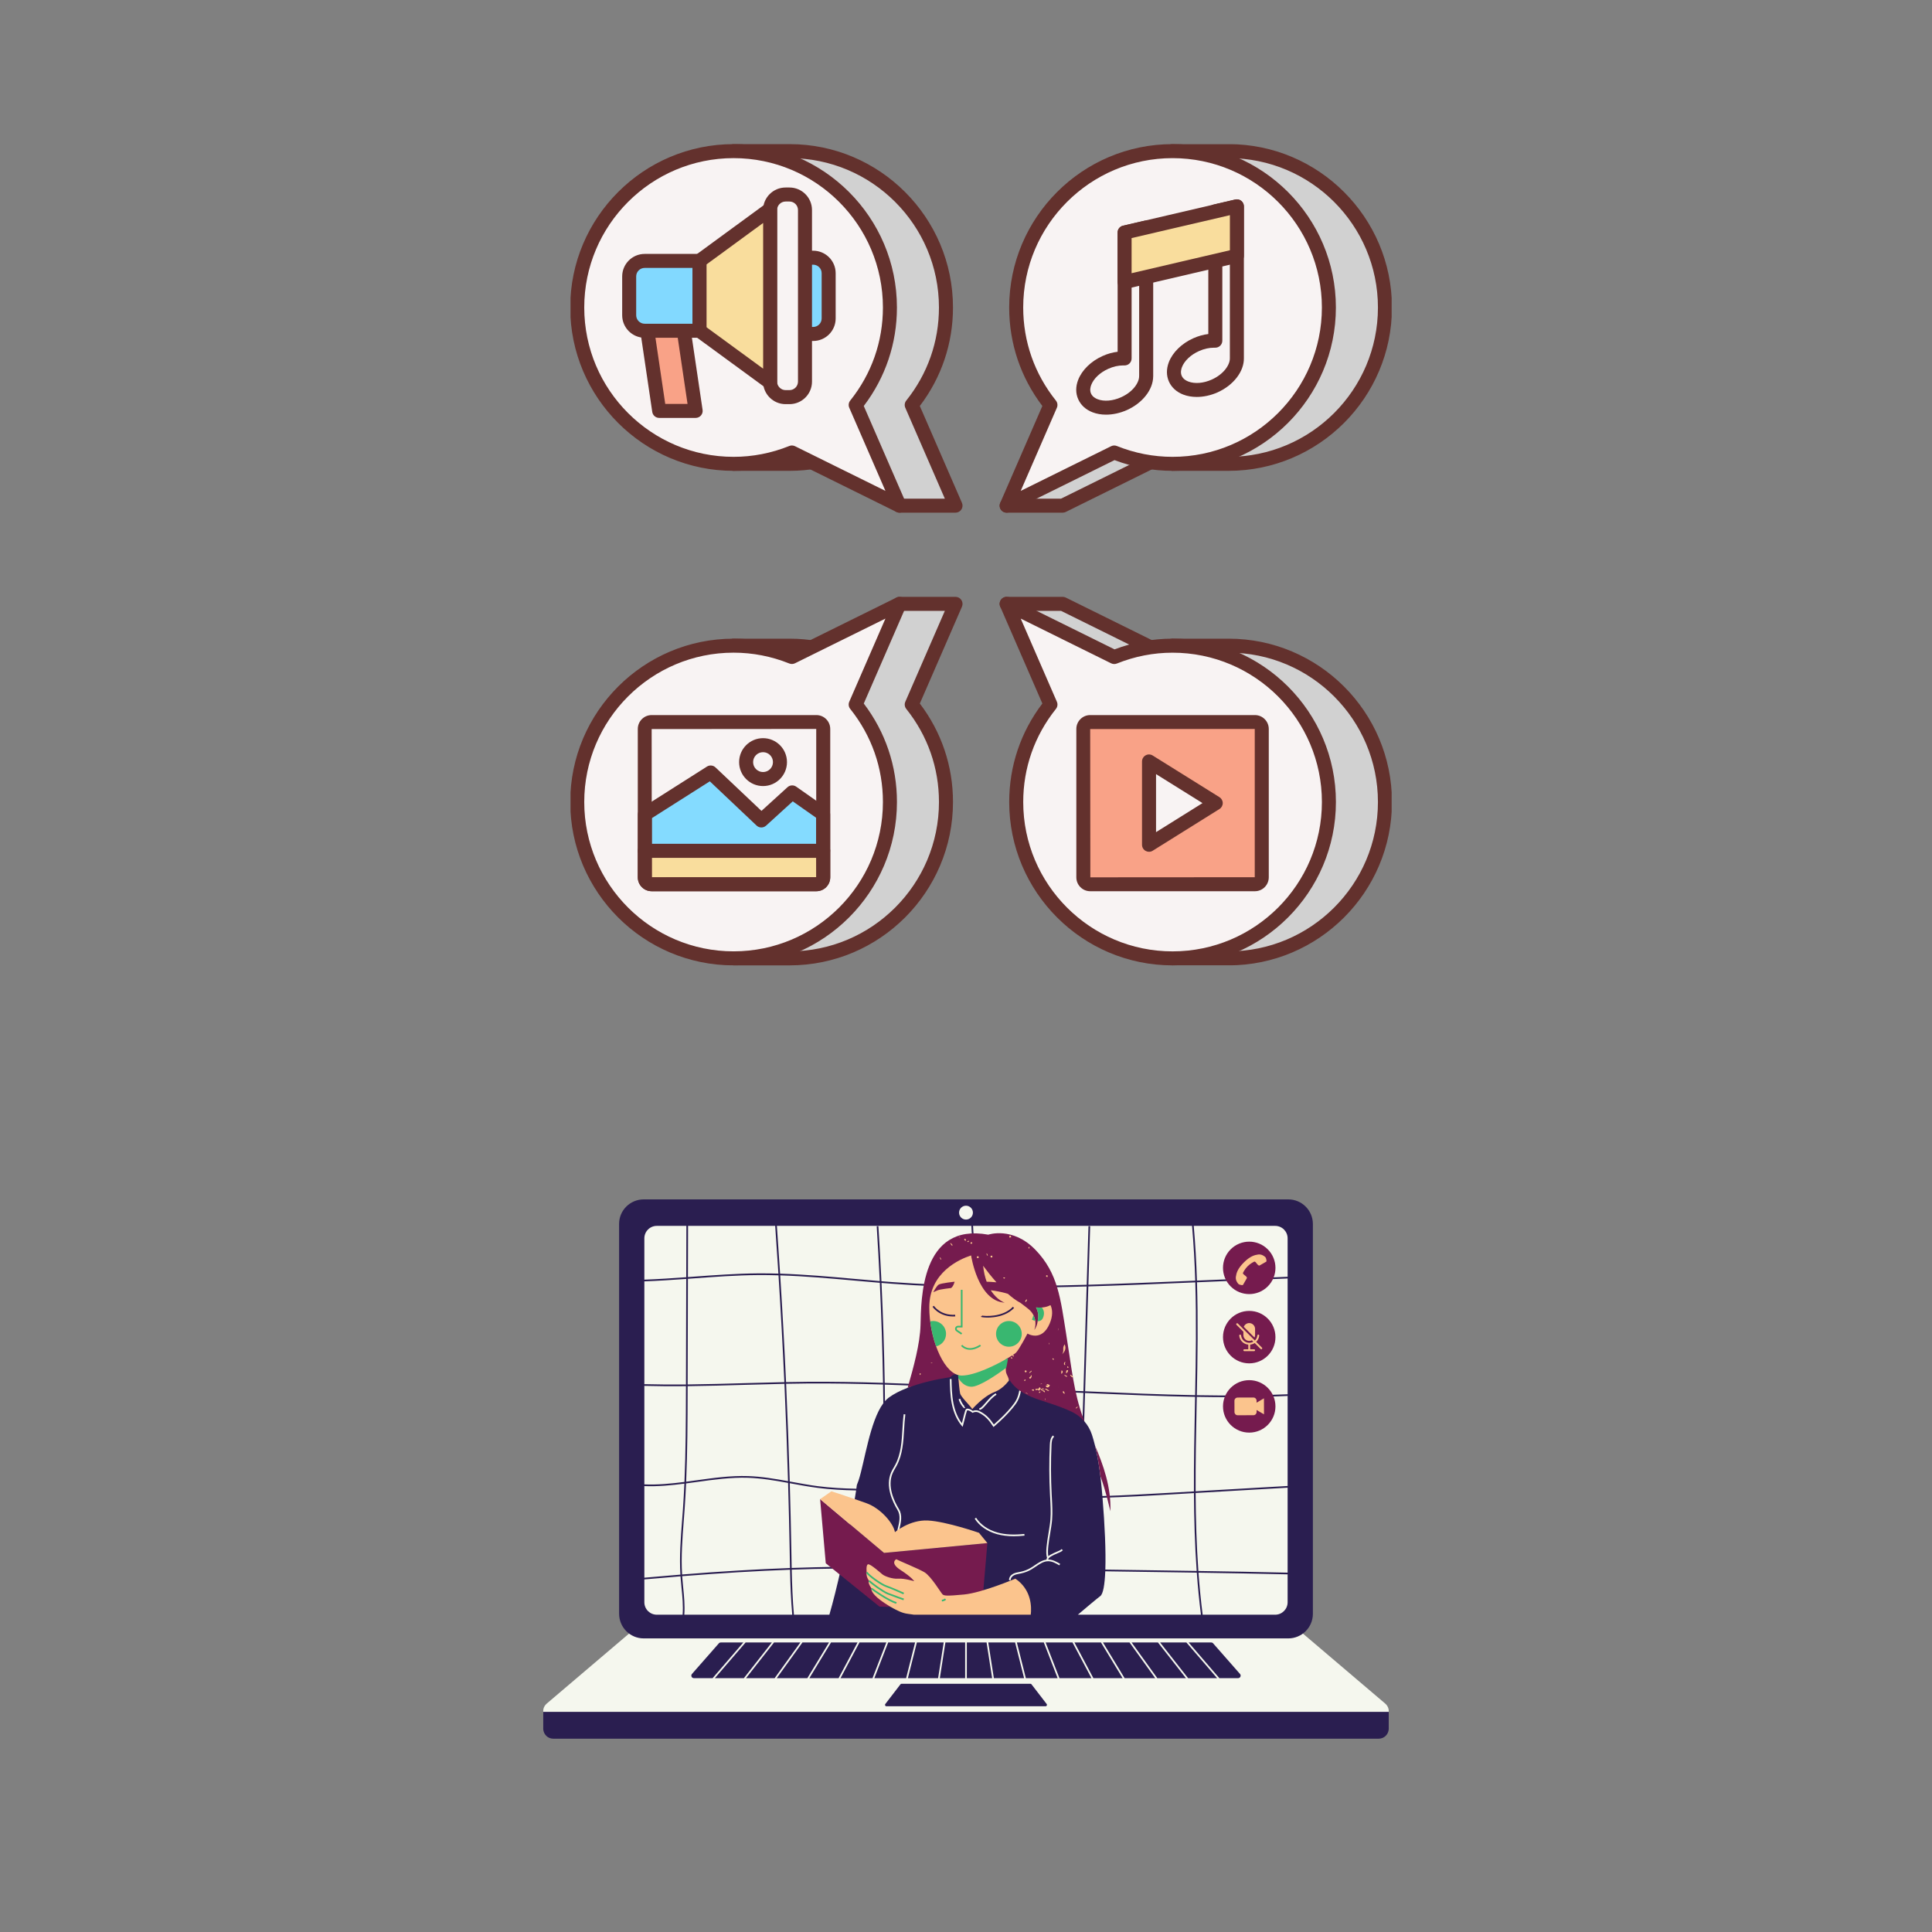 <svg xmlns="http://www.w3.org/2000/svg" xmlns:xlink="http://www.w3.org/1999/xlink" width="1080" zoomAndPan="magnify" viewBox="0 0 810 810" height="1080" preserveAspectRatio="xMidYMid meet"><rect x="0" y="0" width="810" height="810" fill="#808080" stroke="none"/><defs><clipPath id="4074977fe0"><path d="M 262 60.457 L 404 60.457 L 404 215 L 262 215 Z M 262 60.457 "></path></clipPath><clipPath id="5946901179"><path d="M 239.203 60.457 L 381 60.457 L 381 215 L 239.203 215 Z M 239.203 60.457 "></path></clipPath><clipPath id="211d65af9e"><path d="M 262 250 L 404 250 L 404 404.707 L 262 404.707 Z M 262 250 "></path></clipPath><clipPath id="8bd51084af"><path d="M 239.203 250 L 381 250 L 381 404.707 L 239.203 404.707 Z M 239.203 250 "></path></clipPath><clipPath id="4684769feb"><path d="M 419 60.457 L 583.453 60.457 L 583.453 215 L 419 215 Z M 419 60.457 "></path></clipPath><clipPath id="b1a77b6e36"><path d="M 419 60.457 L 561 60.457 L 561 215 L 419 215 Z M 419 60.457 "></path></clipPath><clipPath id="495a5d5d26"><path d="M 419 250 L 583.453 250 L 583.453 404.707 L 419 404.707 Z M 419 250 "></path></clipPath><clipPath id="9038d95940"><path d="M 419 250 L 561 250 L 561 404.707 L 419 404.707 Z M 419 250 "></path></clipPath><clipPath id="18aaea59a3"><path d="M 227 502.805 L 583 502.805 L 583 729 L 227 729 Z M 227 502.805 "></path></clipPath></defs><g id="7bf0e93318"><path style=" stroke:none;fill-rule:nonzero;fill:#d1d1d1;fill-opacity:1;" d="M 382.246 169.781 C 391.211 158.574 396.605 144.379 396.605 128.914 C 396.605 92.715 367.25 63.363 331.059 63.363 L 307.559 63.363 L 307.559 67.781 C 282.98 77.234 265.508 101.008 265.508 128.914 C 265.508 156.816 282.984 180.59 307.559 190.043 L 307.559 194.461 L 331.059 194.461 C 339.711 194.461 347.945 192.738 355.508 189.703 L 377.113 211.996 L 400.613 211.996 Z M 382.246 169.781 "></path><g clip-rule="nonzero" clip-path="url(#4074977fe0)"><path style=" stroke:none;fill-rule:nonzero;fill:#63312d;fill-opacity:1;" d="M 400.613 214.934 L 377.113 214.934 C 376.32 214.934 375.559 214.609 375.004 214.039 L 354.75 193.145 C 347.105 195.965 339.145 197.402 331.059 197.402 L 307.559 197.402 C 305.938 197.402 304.621 196.09 304.621 194.469 L 304.621 192.035 C 279.383 181.441 262.57 156.34 262.57 128.918 C 262.57 101.496 279.383 76.387 304.621 65.797 L 304.621 63.363 C 304.621 61.742 305.938 60.426 307.559 60.426 L 331.059 60.426 C 368.82 60.426 399.543 91.145 399.543 128.914 C 399.543 143.98 394.742 158.223 385.637 170.211 L 403.301 210.82 C 403.695 211.727 403.609 212.773 403.062 213.605 C 402.527 214.434 401.605 214.934 400.613 214.934 Z M 378.359 209.059 L 396.129 209.059 L 379.551 170.957 C 379.117 169.957 379.27 168.801 379.949 167.949 C 388.922 156.734 393.66 143.234 393.66 128.914 C 393.66 94.387 365.574 66.301 331.051 66.301 L 310.488 66.301 L 310.488 67.781 C 310.488 68.996 309.742 70.09 308.609 70.523 C 284.582 79.766 268.441 103.23 268.441 128.914 C 268.441 154.598 284.582 178.059 308.609 187.301 C 309.742 187.734 310.488 188.828 310.488 190.043 L 310.488 191.523 L 331.051 191.523 C 339.039 191.523 346.902 189.992 354.406 186.977 C 355.508 186.531 356.781 186.793 357.609 187.66 Z M 378.359 209.059 "></path></g><path style=" stroke:none;fill-rule:nonzero;fill:#f8f3f3;fill-opacity:1;" d="M 358.75 169.781 C 367.715 158.574 373.105 144.379 373.105 128.914 C 373.105 92.715 343.75 63.363 307.559 63.363 C 271.359 63.363 242.012 92.715 242.012 128.914 C 242.012 165.102 271.367 194.461 307.559 194.461 C 316.211 194.461 324.449 192.738 332.008 189.703 L 377.113 211.996 Z M 358.75 169.781 "></path><g clip-rule="nonzero" clip-path="url(#5946901179)"><path style=" stroke:none;fill-rule:nonzero;fill:#63312d;fill-opacity:1;" d="M 377.113 214.934 C 376.672 214.934 376.227 214.836 375.809 214.629 L 331.867 192.91 C 324.035 195.895 315.859 197.402 307.551 197.402 C 269.789 197.402 239.066 166.688 239.066 128.918 C 239.066 91.152 269.797 60.426 307.559 60.426 C 345.32 60.426 376.043 91.145 376.043 128.914 C 376.043 143.98 371.246 158.223 362.141 170.211 L 379.805 210.82 C 380.293 211.949 380.031 213.27 379.133 214.125 C 378.582 214.652 377.855 214.934 377.113 214.934 Z M 332.008 186.766 C 332.453 186.766 332.902 186.871 333.312 187.07 L 371.223 205.805 L 356.059 170.949 C 355.625 169.953 355.777 168.797 356.457 167.941 C 365.43 156.73 370.168 143.23 370.168 128.906 C 370.168 94.383 342.082 66.297 307.559 66.297 C 273.035 66.297 244.949 94.395 244.949 128.918 C 244.949 163.441 273.035 191.531 307.559 191.531 C 315.547 191.531 323.406 189.996 330.914 186.984 C 331.27 186.836 331.637 186.766 332.008 186.766 Z M 332.008 186.766 "></path></g><path style=" stroke:none;fill-rule:nonzero;fill:#f9a287;fill-opacity:1;" d="M 291.66 172.273 L 276.371 172.273 L 271.199 137.371 L 286.492 137.371 Z M 291.66 172.273 "></path><path style=" stroke:none;fill-rule:nonzero;fill:#82d9ff;fill-opacity:1;" d="M 347.422 133.52 C 347.422 137.098 344.492 140.02 340.914 140.02 L 328.145 140.02 C 324.566 140.02 321.641 137.098 321.641 133.52 L 321.641 114.543 C 321.641 110.965 324.566 108.039 328.145 108.039 L 340.914 108.039 C 344.492 108.039 347.422 110.965 347.422 114.543 Z M 347.422 133.52 "></path><path style=" stroke:none;fill-rule:nonzero;fill:#63312d;fill-opacity:1;" d="M 340.922 142.957 L 328.145 142.957 C 322.938 142.957 318.703 138.723 318.703 133.52 L 318.703 114.543 C 318.703 109.332 322.938 105.102 328.145 105.102 L 340.914 105.102 C 346.121 105.102 350.355 109.34 350.355 114.543 L 350.355 133.52 C 350.359 138.723 346.125 142.957 340.922 142.957 Z M 328.145 110.973 C 326.176 110.973 324.578 112.57 324.578 114.539 L 324.578 133.512 C 324.578 135.48 326.176 137.078 328.145 137.078 L 340.914 137.078 C 342.883 137.078 344.48 135.48 344.48 133.512 L 344.48 114.539 C 344.48 112.57 342.883 110.973 340.914 110.973 Z M 328.145 110.973 "></path><path style=" stroke:none;fill-rule:nonzero;fill:#63312d;fill-opacity:1;" d="M 291.66 175.211 L 276.371 175.211 C 274.914 175.211 273.68 174.141 273.461 172.703 L 268.293 137.801 C 268.168 136.953 268.418 136.098 268.973 135.457 C 269.531 134.812 270.344 134.434 271.195 134.434 L 286.488 134.434 C 287.941 134.434 289.176 135.504 289.395 136.941 L 294.562 171.844 C 294.688 172.691 294.441 173.547 293.883 174.188 C 293.332 174.84 292.516 175.211 291.66 175.211 Z M 278.902 169.336 L 288.254 169.336 L 283.953 140.309 L 274.609 140.309 Z M 278.902 169.336 "></path><path style=" stroke:none;fill-rule:nonzero;fill:#f8f3f3;fill-opacity:1;" d="M 330.992 81.551 L 329.363 81.551 C 325.789 81.551 322.855 84.477 322.855 88.055 L 322.855 159.996 C 322.855 163.566 325.789 166.504 329.363 166.504 L 330.992 166.504 C 334.57 166.504 337.496 163.566 337.496 159.996 L 337.496 88.055 C 337.5 84.477 334.574 81.551 330.992 81.551 Z M 330.992 81.551 "></path><path style=" stroke:none;fill-rule:nonzero;fill:#63312d;fill-opacity:1;" d="M 330.992 169.441 L 329.363 169.441 C 324.152 169.441 319.918 165.207 319.918 160 L 319.918 88.055 C 319.918 82.844 324.152 78.613 329.363 78.613 L 330.992 78.613 C 336.195 78.613 340.434 82.852 340.434 88.055 L 340.434 159.996 C 340.438 165.207 336.195 169.441 330.992 169.441 Z M 329.363 84.488 C 327.398 84.488 325.793 86.086 325.793 88.055 L 325.793 159.996 C 325.793 161.926 327.426 163.562 329.363 163.562 L 330.992 163.562 C 332.961 163.562 334.559 161.961 334.559 159.996 L 334.559 88.055 C 334.559 86.086 332.961 84.488 330.992 84.488 Z M 329.363 84.488 "></path><path style=" stroke:none;fill-rule:nonzero;fill:#f9dd9d;fill-opacity:1;" d="M 293.246 138.672 L 322.891 160.352 L 322.891 87.691 L 293.246 109.387 Z M 293.246 138.672 "></path><path style=" stroke:none;fill-rule:nonzero;fill:#63312d;fill-opacity:1;" d="M 322.891 163.289 C 322.281 163.289 321.668 163.102 321.156 162.719 L 291.516 141.039 C 290.762 140.484 290.312 139.605 290.312 138.672 L 290.312 109.391 C 290.312 108.457 290.758 107.57 291.516 107.023 L 321.156 85.328 C 322.051 84.676 323.238 84.578 324.219 85.078 C 325.207 85.582 325.828 86.594 325.828 87.695 L 325.828 160.359 C 325.828 161.465 325.207 162.473 324.219 162.98 C 323.801 163.191 323.344 163.289 322.891 163.289 Z M 296.184 137.18 L 319.953 154.566 L 319.953 93.477 L 296.184 110.879 Z M 296.184 137.18 "></path><path style=" stroke:none;fill-rule:nonzero;fill:#82d9ff;fill-opacity:1;" d="M 270.289 109.387 C 266.719 109.387 263.785 112.312 263.785 115.887 L 263.785 132.16 C 263.785 135.738 266.719 138.664 270.289 138.664 L 293.246 138.664 L 293.246 109.387 Z M 270.289 109.387 "></path><path style=" stroke:none;fill-rule:nonzero;fill:#63312d;fill-opacity:1;" d="M 293.246 141.609 L 270.289 141.609 C 265.086 141.609 260.852 137.371 260.852 132.168 L 260.852 115.895 C 260.852 110.684 265.086 106.453 270.289 106.453 L 293.246 106.453 C 294.871 106.453 296.184 107.77 296.184 109.391 L 296.184 138.672 C 296.184 140.293 294.871 141.609 293.246 141.609 Z M 270.289 112.324 C 268.32 112.324 266.723 113.922 266.723 115.887 L 266.723 132.16 C 266.723 134.129 268.32 135.727 270.289 135.727 L 290.312 135.727 L 290.312 112.324 Z M 270.289 112.324 "></path><path style=" stroke:none;fill-rule:nonzero;fill:#d1d1d1;fill-opacity:1;" d="M 382.246 295.375 C 391.211 306.582 396.605 320.777 396.605 336.242 C 396.605 372.441 367.25 401.793 331.059 401.793 L 307.559 401.793 L 307.559 397.375 C 282.98 387.922 265.508 364.148 265.508 336.242 C 265.508 308.34 282.984 284.566 307.559 275.113 L 307.559 270.695 L 331.059 270.695 C 339.711 270.695 347.945 272.418 355.508 275.461 L 377.113 253.164 L 400.613 253.164 Z M 382.246 295.375 "></path><g clip-rule="nonzero" clip-path="url(#211d65af9e)"><path style=" stroke:none;fill-rule:nonzero;fill:#63312d;fill-opacity:1;" d="M 331.059 404.734 L 307.559 404.734 C 305.938 404.734 304.621 403.418 304.621 401.797 L 304.621 399.367 C 279.383 388.773 262.57 363.672 262.57 336.25 C 262.57 308.828 279.383 283.727 304.621 273.133 L 304.621 270.703 C 304.621 269.078 305.938 267.766 307.559 267.766 L 331.059 267.766 C 339.145 267.766 347.105 269.199 354.75 272.023 L 375.004 251.129 C 375.559 250.551 376.32 250.234 377.113 250.234 L 400.613 250.234 C 401.598 250.234 402.527 250.734 403.066 251.562 C 403.613 252.395 403.703 253.438 403.309 254.348 L 385.645 294.957 C 394.742 306.949 399.547 321.188 399.547 336.254 C 399.543 374.012 368.82 404.734 331.059 404.734 Z M 310.496 398.859 L 331.059 398.859 C 365.582 398.859 393.668 370.773 393.668 336.25 C 393.668 321.926 388.926 308.434 379.957 297.215 C 379.273 296.363 379.121 295.203 379.559 294.207 L 396.137 256.102 L 378.363 256.102 L 357.621 277.504 C 356.789 278.363 355.52 278.621 354.422 278.184 C 346.914 275.164 339.051 273.637 331.062 273.637 L 310.5 273.637 L 310.5 275.117 C 310.5 276.336 309.754 277.426 308.621 277.863 C 284.594 287.102 268.453 310.566 268.453 336.25 C 268.453 361.934 284.594 385.395 308.621 394.637 C 309.754 395.07 310.5 396.164 310.5 397.379 L 310.5 398.859 Z M 310.496 398.859 "></path></g><path style=" stroke:none;fill-rule:nonzero;fill:#f8f3f3;fill-opacity:1;" d="M 358.75 295.375 C 367.715 306.582 373.105 320.777 373.105 336.242 C 373.105 372.441 343.75 401.793 307.559 401.793 C 271.359 401.793 242.012 372.441 242.012 336.242 C 242.012 300.055 271.367 270.695 307.559 270.695 C 316.211 270.695 324.449 272.418 332.008 275.461 L 377.113 253.164 Z M 358.75 295.375 "></path><g clip-rule="nonzero" clip-path="url(#8bd51084af)"><path style=" stroke:none;fill-rule:nonzero;fill:#63312d;fill-opacity:1;" d="M 307.559 404.734 C 269.797 404.734 239.074 374.016 239.074 336.25 C 239.074 298.48 269.797 267.766 307.559 267.766 C 315.863 267.766 324.035 269.273 331.875 272.258 L 375.816 250.539 C 376.926 249.992 378.254 250.191 379.141 251.043 C 380.031 251.898 380.297 253.211 379.809 254.348 L 362.145 294.957 C 371.246 306.949 376.051 321.188 376.051 336.254 C 376.043 374.012 345.32 404.734 307.559 404.734 Z M 307.559 273.633 C 273.035 273.633 244.949 301.719 244.949 336.242 C 244.949 370.77 273.035 398.855 307.559 398.855 C 342.082 398.855 370.168 370.77 370.168 336.242 C 370.168 321.922 365.43 308.426 356.457 297.207 C 355.777 296.355 355.625 295.199 356.059 294.199 L 371.223 259.344 L 333.312 278.078 C 332.562 278.449 331.691 278.484 330.914 278.172 C 323.406 275.164 315.547 273.633 307.559 273.633 Z M 307.559 273.633 "></path></g><path style=" stroke:none;fill-rule:nonzero;fill:#f8f3f3;fill-opacity:1;" d="M 345.145 367.82 C 345.145 369.406 343.848 370.711 342.27 370.711 L 273.211 370.711 C 271.637 370.715 270.336 369.406 270.336 367.82 L 270.336 305.609 C 270.336 304.027 271.637 302.73 273.211 302.73 L 342.27 302.73 C 343.852 302.73 345.145 304.027 345.145 305.609 Z M 345.145 367.82 "></path><path style=" stroke:none;fill-rule:nonzero;fill:#84dbff;fill-opacity:1;" d="M 332.133 332.207 L 319.207 343.98 L 297.953 323.867 L 270.379 341.383 L 270.379 356.727 L 345.102 356.727 L 345.102 341.32 Z M 332.133 332.207 "></path><path style=" stroke:none;fill-rule:nonzero;fill:#63312d;fill-opacity:1;" d="M 345.102 359.664 L 270.379 359.664 C 268.758 359.664 267.441 358.352 267.441 356.727 L 267.441 341.391 C 267.441 340.387 267.953 339.453 268.805 338.91 L 296.379 321.395 C 297.52 320.672 299 320.816 299.973 321.738 L 319.25 339.973 L 330.152 330.047 C 331.176 329.117 332.695 329.023 333.816 329.812 L 346.789 338.922 C 347.57 339.477 348.039 340.367 348.039 341.324 L 348.039 356.734 C 348.039 358.352 346.723 359.664 345.102 359.664 Z M 273.316 353.793 L 342.164 353.793 L 342.164 342.848 L 332.367 335.969 L 321.188 346.148 C 320.047 347.195 318.305 347.172 317.188 346.113 L 297.594 327.574 L 273.309 343 L 273.309 353.793 Z M 273.316 353.793 "></path><path style=" stroke:none;fill-rule:nonzero;fill:#f9dd9d;fill-opacity:1;" d="M 270.336 356.727 L 270.336 367.824 C 270.336 369.41 271.637 370.715 273.211 370.715 L 342.27 370.715 C 343.852 370.715 345.145 369.406 345.145 367.824 L 345.145 356.727 Z M 270.336 356.727 "></path><path style=" stroke:none;fill-rule:nonzero;fill:#63312d;fill-opacity:1;" d="M 342.27 373.652 L 273.211 373.652 C 270.008 373.652 267.398 371.039 267.398 367.824 L 267.398 305.613 C 267.398 302.406 270.008 299.797 273.211 299.797 L 342.27 299.797 C 345.473 299.797 348.082 302.406 348.082 305.613 L 348.082 367.824 C 348.082 371.031 345.48 373.652 342.27 373.652 Z M 342.207 305.613 L 273.211 305.672 L 273.273 367.82 L 342.207 367.773 Z M 342.207 305.613 "></path><path style=" stroke:none;fill-rule:nonzero;fill:#63312d;fill-opacity:1;" d="M 342.27 373.652 L 273.211 373.652 C 270.008 373.652 267.398 371.039 267.398 367.824 L 267.398 356.727 C 267.398 355.105 268.715 353.793 270.336 353.793 L 345.145 353.793 C 346.766 353.793 348.082 355.105 348.082 356.727 L 348.082 367.824 C 348.082 371.031 345.48 373.652 342.27 373.652 Z M 273.273 359.664 L 273.273 367.824 L 342.27 367.777 L 342.223 359.664 Z M 273.273 359.664 "></path><path style=" stroke:none;fill-rule:nonzero;fill:#63312d;fill-opacity:1;" d="M 319.906 329.559 C 314.371 329.559 309.875 325.055 309.875 319.52 C 309.875 313.984 314.379 309.48 319.906 309.48 C 325.441 309.48 329.945 313.984 329.945 319.52 C 329.945 325.055 325.445 329.559 319.906 329.559 Z M 319.906 315.355 C 317.609 315.355 315.746 317.223 315.746 319.52 C 315.746 321.816 317.617 323.684 319.906 323.684 C 322.203 323.684 324.07 321.816 324.07 319.52 C 324.07 317.223 322.211 315.355 319.906 315.355 Z M 319.906 315.355 "></path><path style=" stroke:none;fill-rule:nonzero;fill:#d1d1d1;fill-opacity:1;" d="M 515.094 63.363 L 491.598 63.363 L 491.598 67.781 C 467.02 77.234 449.547 101.008 449.547 128.914 C 449.547 144.379 454.941 158.574 463.906 169.781 L 422.043 211.996 L 445.539 211.996 L 490.645 189.703 C 490.957 189.824 491.285 189.91 491.598 190.039 L 491.598 194.469 L 515.094 194.469 C 551.293 194.469 580.645 165.105 580.645 128.918 C 580.645 92.715 551.293 63.363 515.094 63.363 Z M 515.094 63.363 "></path><g clip-rule="nonzero" clip-path="url(#4684769feb)"><path style=" stroke:none;fill-rule:nonzero;fill:#63312d;fill-opacity:1;" d="M 445.539 214.934 L 422.043 214.934 C 420.855 214.934 419.785 214.223 419.336 213.125 C 418.883 212.027 419.121 210.77 419.957 209.922 L 460.008 169.535 C 451.234 157.691 446.609 143.703 446.609 128.914 C 446.609 101.488 463.422 76.387 488.66 65.797 L 488.66 63.363 C 488.66 61.742 489.977 60.426 491.598 60.426 L 515.094 60.426 C 552.855 60.426 583.582 91.145 583.582 128.914 C 583.582 166.68 552.855 197.398 515.094 197.398 L 491.598 197.398 C 489.977 197.398 488.66 196.082 488.66 194.461 L 488.66 193.957 L 446.84 214.629 C 446.438 214.836 445.988 214.934 445.539 214.934 Z M 429.09 209.059 L 444.852 209.059 L 489.34 187.07 C 490.094 186.699 490.969 186.672 491.75 186.984 L 492.695 187.312 C 493.805 187.758 494.535 188.84 494.535 190.039 L 494.535 191.531 L 515.094 191.531 C 549.621 191.531 577.707 163.441 577.707 128.918 C 577.707 94.395 549.621 66.301 515.094 66.301 L 494.535 66.301 L 494.535 67.781 C 494.535 68.996 493.789 70.09 492.656 70.523 C 468.629 79.766 452.484 103.23 452.484 128.914 C 452.484 143.234 457.227 156.73 466.195 167.949 C 467.129 169.113 467.035 170.793 465.984 171.855 Z M 429.09 209.059 "></path></g><path style=" stroke:none;fill-rule:nonzero;fill:#f8f3f3;fill-opacity:1;" d="M 440.406 169.781 C 431.441 158.574 426.047 144.379 426.047 128.914 C 426.047 92.715 455.398 63.363 491.598 63.363 C 527.797 63.363 557.145 92.715 557.145 128.914 C 557.145 165.102 527.789 194.461 491.598 194.461 C 482.945 194.461 474.707 192.738 467.148 189.703 L 422.043 211.996 Z M 440.406 169.781 "></path><path style=" stroke:none;fill-rule:nonzero;fill:#f8f3f3;fill-opacity:1;" d="M 480.535 95.375 L 471.496 97.477 L 471.496 150.277 C 468.98 150.184 466.203 150.703 463.469 151.93 C 456.508 155.035 452.59 161.441 454.734 166.203 C 456.867 170.996 464.246 172.355 471.207 169.246 C 476.934 166.688 480.594 161.902 480.52 157.621 L 480.531 157.609 L 480.531 95.375 Z M 480.535 95.375 "></path><path style=" stroke:none;fill-rule:nonzero;fill:#63312d;fill-opacity:1;" d="M 463.711 173.848 C 461.703 173.848 459.785 173.52 458.078 172.867 C 455.246 171.777 453.164 169.887 452.055 167.398 C 450.949 164.934 450.926 162.133 452.008 159.309 C 453.582 155.176 457.418 151.418 462.281 149.25 C 464.32 148.332 466.449 147.734 468.57 147.477 L 468.57 97.477 C 468.57 96.113 469.508 94.922 470.844 94.617 L 479.883 92.52 C 480.758 92.32 481.676 92.527 482.375 93.082 C 483.074 93.641 483.484 94.488 483.484 95.387 L 483.484 157.621 C 483.484 157.711 483.484 157.793 483.473 157.875 C 483.414 163.379 479.008 168.996 472.422 171.938 C 469.566 173.199 466.547 173.848 463.711 173.848 Z M 470.926 153.203 C 468.879 153.203 466.73 153.688 464.68 154.609 C 461.207 156.16 458.523 158.695 457.496 161.395 C 457.137 162.328 456.836 163.707 457.418 164.996 C 458.008 166.316 459.246 167.016 460.18 167.375 C 462.875 168.418 466.547 168.113 470.016 166.551 C 475.047 164.301 477.633 160.375 477.586 157.664 C 477.586 157.559 477.586 157.457 477.598 157.352 L 477.598 99.074 L 474.43 99.809 L 474.43 150.277 C 474.43 151.078 474.109 151.84 473.531 152.395 C 472.965 152.945 472.195 153.215 471.387 153.215 C 471.234 153.211 471.078 153.203 470.926 153.203 Z M 470.926 153.203 "></path><path style=" stroke:none;fill-rule:nonzero;fill:#f8f3f3;fill-opacity:1;" d="M 518.562 86.512 L 509.527 88.594 L 509.527 142.84 C 507.02 142.746 504.234 143.277 501.508 144.492 C 494.535 147.598 490.621 154.004 492.766 158.777 C 494.898 163.574 502.277 164.93 509.246 161.82 C 514.977 159.25 518.633 154.469 518.562 150.191 L 518.566 150.191 L 518.566 86.512 Z M 518.562 86.512 "></path><path style=" stroke:none;fill-rule:nonzero;fill:#63312d;fill-opacity:1;" d="M 501.738 166.422 C 499.734 166.422 497.816 166.094 496.109 165.441 C 493.277 164.355 491.191 162.461 490.082 159.973 C 488.977 157.5 488.961 154.691 490.039 151.859 C 491.613 147.734 495.457 143.977 500.316 141.809 C 502.359 140.898 504.484 140.297 506.59 140.039 L 506.59 88.594 C 506.59 87.23 507.535 86.039 508.863 85.734 L 517.902 83.648 C 518.789 83.449 519.695 83.66 520.395 84.211 C 521.098 84.77 521.504 85.617 521.504 86.516 L 521.504 150.195 C 521.586 155.734 517.141 161.512 510.449 164.512 C 507.594 165.777 504.578 166.422 501.738 166.422 Z M 508.957 145.773 C 506.926 145.773 504.773 146.254 502.707 147.184 C 499.238 148.727 496.562 151.258 495.527 153.957 C 495.168 154.891 494.871 156.281 495.445 157.582 C 496.031 158.895 497.273 159.602 498.211 159.953 C 500.91 161 504.578 160.695 508.047 159.133 C 513.074 156.875 515.664 152.945 515.625 150.227 L 515.629 90.191 L 512.465 90.922 L 512.465 142.836 C 512.465 143.633 512.141 144.398 511.566 144.949 C 510.996 145.504 510.207 145.797 509.422 145.773 C 509.262 145.777 509.113 145.773 508.957 145.773 Z M 508.957 145.773 "></path><path style=" stroke:none;fill-rule:nonzero;fill:#f9dd9d;fill-opacity:1;" d="M 518.578 107.254 L 471.488 118.246 L 471.488 97.488 L 518.578 86.512 Z M 518.578 107.254 "></path><path style=" stroke:none;fill-rule:nonzero;fill:#63312d;fill-opacity:1;" d="M 471.488 121.18 C 470.832 121.18 470.184 120.965 469.66 120.547 C 468.957 119.988 468.551 119.145 468.551 118.246 L 468.551 97.488 C 468.551 96.125 469.492 94.934 470.82 94.629 L 517.91 83.648 C 518.785 83.449 519.699 83.648 520.406 84.211 C 521.105 84.77 521.516 85.617 521.516 86.516 L 521.516 107.258 C 521.516 108.621 520.578 109.812 519.25 110.121 L 472.156 121.109 C 471.934 121.156 471.711 121.18 471.488 121.18 Z M 474.426 99.816 L 474.426 114.543 L 515.641 104.922 L 515.641 90.211 Z M 474.426 99.816 "></path><g clip-rule="nonzero" clip-path="url(#b1a77b6e36)"><path style=" stroke:none;fill-rule:nonzero;fill:#63312d;fill-opacity:1;" d="M 422.043 214.934 C 421.309 214.934 420.574 214.656 420.016 214.125 C 419.121 213.27 418.859 211.957 419.348 210.82 L 437.012 170.211 C 427.91 158.223 423.105 143.98 423.105 128.914 C 423.105 91.145 453.828 60.426 491.59 60.426 C 529.352 60.426 560.078 91.145 560.078 128.914 C 560.078 166.68 529.352 197.398 491.59 197.398 C 483.285 197.398 475.113 195.887 467.277 192.902 L 423.336 214.621 C 422.93 214.836 422.484 214.934 422.043 214.934 Z M 491.598 66.301 C 457.074 66.301 428.984 94.387 428.984 128.914 C 428.984 143.234 433.727 156.73 442.695 167.949 C 443.379 168.801 443.531 169.957 443.098 170.957 L 427.934 205.812 L 465.844 187.078 C 466.59 186.707 467.457 186.672 468.238 186.984 C 475.746 190.004 483.609 191.531 491.598 191.531 C 526.121 191.531 554.207 163.441 554.207 128.918 C 554.207 94.395 526.121 66.301 491.598 66.301 Z M 491.598 66.301 "></path></g><path style=" stroke:none;fill-rule:nonzero;fill:#d1d1d1;fill-opacity:1;" d="M 515.094 401.797 L 491.598 401.797 L 491.598 397.379 C 467.02 387.93 449.547 364.152 449.547 336.25 C 449.547 320.781 454.941 306.59 463.906 295.379 L 422.043 253.164 L 445.539 253.164 L 490.645 275.461 C 490.957 275.336 491.285 275.254 491.598 275.125 L 491.598 270.695 L 515.094 270.695 C 551.293 270.695 580.645 300.055 580.645 336.242 C 580.645 372.449 551.293 401.797 515.094 401.797 Z M 515.094 401.797 "></path><g clip-rule="nonzero" clip-path="url(#495a5d5d26)"><path style=" stroke:none;fill-rule:nonzero;fill:#63312d;fill-opacity:1;" d="M 515.094 404.734 L 491.598 404.734 C 489.977 404.734 488.66 403.418 488.66 401.797 L 488.66 399.367 C 463.422 388.773 446.609 363.672 446.609 336.25 C 446.609 321.457 451.234 307.469 460.008 295.629 L 419.957 255.238 C 419.121 254.395 418.875 253.137 419.336 252.039 C 419.793 250.938 420.863 250.227 422.043 250.227 L 445.539 250.227 C 445.992 250.227 446.438 250.336 446.844 250.535 L 488.664 271.207 L 488.664 270.703 C 488.664 269.078 489.98 267.766 491.602 267.766 L 515.102 267.766 C 552.863 267.766 583.586 298.48 583.586 336.25 C 583.586 374.016 552.855 404.734 515.094 404.734 Z M 494.535 398.859 L 515.094 398.859 C 549.621 398.859 577.707 370.773 577.707 336.25 C 577.707 301.727 549.621 273.637 515.094 273.637 L 494.535 273.637 L 494.535 275.129 C 494.535 276.328 493.805 277.41 492.695 277.855 C 492.633 277.879 492.09 278.066 492.027 278.09 C 491.297 278.328 490.027 278.438 489.34 278.098 L 444.852 256.109 L 429.09 256.109 L 465.988 293.312 C 467.043 294.375 467.129 296.055 466.203 297.219 C 457.23 308.434 452.488 321.934 452.488 336.254 C 452.488 361.938 468.633 385.402 492.66 394.645 C 493.793 395.078 494.539 396.172 494.539 397.387 L 494.539 398.859 Z M 494.535 398.859 "></path></g><path style=" stroke:none;fill-rule:nonzero;fill:#f8f3f3;fill-opacity:1;" d="M 440.406 295.375 C 431.441 306.582 426.047 320.777 426.047 336.242 C 426.047 372.441 455.398 401.793 491.598 401.793 C 527.797 401.793 557.145 372.441 557.145 336.242 C 557.145 300.055 527.789 270.695 491.598 270.695 C 482.945 270.695 474.707 272.418 467.148 275.461 L 422.043 253.164 Z M 440.406 295.375 "></path><path style=" stroke:none;fill-rule:nonzero;fill:#f9a287;fill-opacity:1;" d="M 529.512 367.82 C 529.512 369.406 528.215 370.711 526.641 370.711 L 457.578 370.711 C 455.996 370.711 454.703 369.398 454.703 367.82 L 454.703 305.609 C 454.703 304.027 456.004 302.73 457.578 302.73 L 526.641 302.73 C 528.219 302.73 529.512 304.027 529.512 305.609 Z M 529.512 367.82 "></path><path style=" stroke:none;fill-rule:nonzero;fill:#f8f3f3;fill-opacity:1;" d="M 481.734 319.254 L 509.707 336.707 L 481.734 354.18 Z M 481.734 319.254 "></path><path style=" stroke:none;fill-rule:nonzero;fill:#63312d;fill-opacity:1;" d="M 481.734 357.117 C 481.246 357.117 480.754 356.992 480.312 356.746 C 479.379 356.23 478.797 355.242 478.797 354.172 L 478.797 319.25 C 478.797 318.18 479.379 317.199 480.305 316.676 C 481.242 316.152 482.379 316.188 483.285 316.758 L 511.258 334.211 C 512.117 334.746 512.641 335.688 512.641 336.703 C 512.641 337.711 512.117 338.66 511.258 339.191 L 483.285 356.668 C 482.816 356.969 482.281 357.117 481.734 357.117 Z M 484.672 324.547 L 484.672 348.879 L 504.156 336.707 Z M 484.672 324.547 "></path><path style=" stroke:none;fill-rule:nonzero;fill:#63312d;fill-opacity:1;" d="M 526.129 373.652 L 457.066 373.652 C 453.863 373.652 451.258 371.039 451.258 367.824 L 451.258 305.613 C 451.258 302.406 453.863 299.797 457.066 299.797 L 526.129 299.797 C 529.328 299.797 531.938 302.406 531.938 305.613 L 531.938 367.824 C 531.938 371.031 529.328 373.652 526.129 373.652 Z M 526.062 305.613 L 457.066 305.672 L 457.133 367.824 L 526.062 367.777 Z M 526.062 305.613 "></path><g clip-rule="nonzero" clip-path="url(#9038d95940)"><path style=" stroke:none;fill-rule:nonzero;fill:#63312d;fill-opacity:1;" d="M 491.598 404.734 C 453.836 404.734 423.113 374.016 423.113 336.25 C 423.113 321.18 427.91 306.941 437.016 294.953 L 419.352 254.34 C 418.863 253.211 419.121 251.891 420.02 251.039 C 420.914 250.191 422.234 249.98 423.348 250.535 L 467.289 272.254 C 475.117 269.27 483.297 267.758 491.602 267.758 C 529.363 267.758 560.09 298.477 560.09 336.242 C 560.09 374.012 529.359 404.734 491.598 404.734 Z M 427.941 259.355 L 443.102 294.211 C 443.539 295.211 443.383 296.367 442.703 297.219 C 433.734 308.434 428.992 321.934 428.992 336.254 C 428.992 370.781 457.078 398.867 491.602 398.867 C 526.129 398.867 554.215 370.781 554.215 336.254 C 554.215 301.73 526.129 273.645 491.602 273.645 C 483.613 273.645 475.754 275.176 468.246 278.191 C 467.465 278.504 466.594 278.461 465.848 278.098 Z M 427.941 259.355 "></path></g><path style=" stroke:none;fill-rule:nonzero;fill:#f5f7ee;fill-opacity:1;" d="M 580.746 714.219 L 545.891 684.578 L 264.098 684.578 L 229.242 714.219 C 226.238 716.773 228.047 721.691 231.992 721.691 L 577.996 721.691 C 581.941 721.691 583.75 716.773 580.746 714.219 Z M 545.312 511.309 L 545.312 680.137 L 267.203 680.137 L 267.203 511.309 L 394.789 511.309 C 395.219 509.152 396.664 507.156 398.5 505.871 C 401.031 504.098 404.168 503.438 407.234 503.078 C 407.895 503 408.59 502.941 409.203 503.199 C 409.668 503.395 410.043 503.758 410.391 504.121 C 412.352 506.168 413.949 508.559 415.094 511.152 C 415.113 511.203 415.133 511.258 415.156 511.309 L 545.312 511.309 "></path><g clip-rule="nonzero" clip-path="url(#18aaea59a3)"><path style=" stroke:none;fill-rule:nonzero;fill:#2a1e50;fill-opacity:1;" d="M 270.148 519.176 L 270.148 536.504 C 276.027 536.297 281.922 535.898 287.707 535.48 L 287.762 513.957 L 275.367 513.957 C 272.48 513.957 270.148 516.293 270.148 519.176 Z M 402.09 508.406 C 402.09 510.008 403.387 511.309 404.996 511.309 C 406.598 511.309 407.898 510.008 407.898 508.406 C 407.898 506.797 406.598 505.496 404.996 505.496 C 403.387 505.496 402.09 506.797 402.09 508.406 Z M 534.625 513.957 L 500.48 513.957 C 501.148 521.566 501.578 529.223 501.82 536.891 L 539.84 535.297 L 539.84 519.176 C 539.84 516.293 537.504 513.957 534.625 513.957 Z M 539.84 671.754 L 539.84 660.055 C 527.391 659.762 514.863 659.543 502.473 659.352 C 502.902 665.246 503.477 671.125 504.219 676.973 L 534.625 676.973 C 537.504 676.973 539.84 674.637 539.84 671.754 Z M 275.367 676.973 L 286.188 676.973 C 286.484 673.203 286.098 669.355 285.723 665.637 C 285.57 664.117 285.414 662.547 285.305 661 C 285.301 660.961 285.301 660.918 285.297 660.879 C 280.402 661.273 275.355 661.703 270.148 662.172 L 270.148 671.754 C 270.148 674.637 272.48 676.973 275.367 676.973 Z M 270.148 623.055 L 270.148 661.461 C 275.344 660.992 280.371 660.562 285.262 660.172 C 284.805 652.609 285.387 644.945 285.961 637.52 C 286.094 635.828 286.223 634.141 286.344 632.449 C 286.586 628.988 286.773 625.508 286.93 622.027 C 281.371 622.738 275.738 623.281 270.148 623.055 Z M 270.148 581.023 L 270.148 622.34 C 275.742 622.574 281.387 622.027 286.961 621.305 C 287.512 608.508 287.555 595.633 287.586 583.094 L 287.59 581.156 C 281.781 581.215 275.957 581.184 270.148 581.023 Z M 288.293 583.098 C 288.262 595.605 288.223 608.441 287.676 621.211 C 289.121 621.023 290.566 620.824 292 620.625 C 299.09 619.637 306.422 618.617 313.648 618.859 C 319.281 619.043 324.906 619.996 330.387 620.992 C 329.988 607.402 329.492 593.785 328.879 580.176 C 323.352 580.289 317.824 580.445 312.418 580.598 C 304.48 580.832 296.406 581.062 288.301 581.148 Z M 325 513.957 L 288.473 513.957 L 288.414 535.426 C 289.184 535.371 289.945 535.316 290.707 535.262 C 299.57 534.609 308.734 533.941 317.77 533.867 C 320.621 533.844 323.488 533.891 326.352 533.973 C 325.922 527.289 325.477 520.617 325 513.957 Z M 404.996 513.957 L 325.711 513.957 C 326.188 520.621 326.637 527.301 327.059 533.988 C 337.496 534.32 347.949 535.254 358.137 536.168 C 361.648 536.484 365.238 536.805 368.832 537.102 C 368.473 529.426 368.047 521.762 367.562 514.121 L 368.273 514.074 C 368.758 521.75 369.184 529.449 369.547 537.16 C 371.035 537.281 372.52 537.402 374.004 537.512 C 386.242 538.422 398.551 538.898 410.867 539.082 C 410.469 536.703 410.039 534.34 409.605 531.992 C 408.359 525.215 407.496 520.418 407.254 513.957 Z M 501.113 536.922 C 500.867 529.242 500.438 521.578 499.77 513.957 L 407.965 513.957 C 408.203 520.355 409.062 525.121 410.305 531.867 C 410.742 534.254 411.184 536.668 411.59 539.09 C 426.277 539.293 440.98 539.07 455.598 538.648 L 456.352 514.074 L 457.062 514.098 L 456.309 538.629 C 469.762 538.234 483.141 537.676 496.371 537.121 Z M 501.133 537.633 L 496.402 537.828 C 483.156 538.387 469.758 538.941 456.289 539.336 L 454.938 583.297 L 457.801 583.422 C 472.039 584.039 486.523 584.66 501.066 584.934 C 501.371 569.348 501.617 553.465 501.133 537.633 Z M 502.422 658.641 C 514.828 658.832 527.371 659.055 539.84 659.344 L 539.84 623.719 L 501.273 625.945 C 501.332 636.84 501.645 647.766 502.422 658.641 Z M 451.898 676.973 L 503.504 676.973 C 502.762 671.117 502.191 665.234 501.762 659.34 C 496.281 659.254 490.832 659.172 485.43 659.094 L 463.387 658.773 C 463.156 664.48 462.488 668.254 461.312 669.156 C 459.43 670.602 454.875 674.441 451.898 676.973 Z M 332.863 676.973 L 347.719 676.973 C 349.27 671.664 350.973 664.77 352.586 657.602 C 348.816 657.648 345.051 657.707 341.297 657.797 C 338.211 657.875 335.09 657.973 331.93 658.086 C 332.07 664.352 332.301 670.695 332.863 676.973 Z M 330.406 621.715 C 324.906 620.715 319.258 619.75 313.625 619.566 C 306.461 619.332 299.16 620.344 292.098 621.328 C 290.617 621.531 289.133 621.738 287.645 621.93 C 287.484 625.461 287.297 628.992 287.051 632.5 C 286.93 634.191 286.797 635.883 286.668 637.574 C 286.094 644.969 285.512 652.605 285.969 660.113 C 302.398 658.801 317.207 657.918 331.207 657.402 C 331.168 655.457 331.133 653.516 331.102 651.594 L 331.07 649.844 C 330.906 640.488 330.676 631.105 330.406 621.715 Z M 342.715 623.781 C 339.102 623.309 335.457 622.641 331.93 621.996 C 331.66 621.945 331.387 621.895 331.117 621.844 C 331.387 631.191 331.613 640.523 331.777 649.832 L 331.809 651.582 C 331.844 653.5 331.875 655.434 331.918 657.375 C 335.074 657.262 338.195 657.164 341.281 657.09 C 345.09 656.992 348.918 656.938 352.746 656.895 C 352.695 657.129 352.641 657.363 352.586 657.598 C 355.391 645.156 357.93 631.926 358.934 624.867 C 353.516 624.766 348.078 624.48 342.715 623.781 Z M 329.586 580.16 C 330.207 593.82 330.699 607.484 331.098 621.121 C 331.418 621.18 331.738 621.238 332.055 621.297 C 335.574 621.941 339.211 622.605 342.809 623.078 C 348.164 623.777 353.609 624.062 359.031 624.16 C 359 624.395 358.969 624.621 358.934 624.867 C 359.055 624.035 359.148 623.285 359.227 622.633 C 359.531 621.898 359.781 621.234 359.969 620.664 C 362.457 613.105 364.68 595.914 370.332 588.324 C 370.301 585.707 370.27 583.09 370.227 580.473 C 359.652 580.145 349.031 579.949 338.496 580.027 C 335.535 580.051 332.562 580.102 329.586 580.16 Z M 380.535 581.844 C 381.191 581.594 381.84 581.273 382.484 580.914 C 378.645 580.766 374.797 580.621 370.934 580.5 C 370.977 582.82 371 585.137 371.027 587.457 C 371.535 586.879 372.062 586.367 372.625 585.953 C 374.734 584.383 377.469 583.02 380.535 581.844 Z M 374.258 617.594 C 374.562 616.895 374.957 616.211 375.34 615.551 C 375.57 615.148 375.805 614.746 376.02 614.336 C 378.43 609.758 378.746 604.477 379.047 599.375 C 379.172 597.27 379.301 595.09 379.574 592.996 L 378.875 592.906 C 378.594 595.023 378.465 597.215 378.34 599.332 C 378.043 604.359 377.734 609.562 375.395 614.004 C 375.18 614.406 374.953 614.801 374.723 615.195 C 374.332 615.875 373.93 616.57 373.605 617.309 C 371.09 623.09 374.195 629.645 376.27 633.039 C 377.711 635.398 377.051 638.156 376.348 641.074 C 375.879 643.012 375.398 645.012 375.539 646.969 L 376.246 646.918 C 376.113 645.07 376.582 643.121 377.035 641.238 C 377.738 638.309 378.469 635.281 376.871 632.668 C 374.871 629.391 371.867 623.078 374.258 617.594 Z M 447.305 586.43 C 448.992 587.254 452.117 592.406 453.871 594.902 L 454.207 583.977 L 442.266 583.461 C 444.008 584.555 445.723 585.66 447.305 586.43 Z M 408.641 636.703 C 410.602 639.773 413.941 642.082 418.043 643.211 C 420.141 643.785 422.41 644.07 425.004 644.07 C 426.41 644.07 427.914 643.988 429.531 643.82 L 429.465 643.117 C 424.945 643.578 421.375 643.391 418.234 642.527 C 414.297 641.445 411.105 639.242 409.238 636.32 Z M 410.691 591.152 C 411.477 590.957 412.094 590.391 412.637 589.809 C 413.066 589.352 413.477 588.871 413.891 588.391 C 415.055 587.039 416.262 585.645 417.797 584.766 L 417.445 584.152 C 415.805 585.09 414.559 586.531 413.352 587.93 C 412.945 588.398 412.539 588.871 412.117 589.324 C 411.68 589.793 411.16 590.305 410.523 590.461 Z M 399.707 588.211 C 399.051 584.832 398.988 581.281 398.934 578.156 L 398.227 578.168 C 398.281 581.324 398.344 584.902 399.012 588.348 C 399.75 592.148 401.145 595.297 403.156 597.699 L 403.582 598.203 L 403.77 597.574 C 404.012 596.754 404.242 595.809 404.465 594.895 C 404.738 593.766 405.023 592.598 405.344 591.621 C 405.375 591.523 405.426 591.359 405.492 591.32 C 405.555 591.285 405.719 591.297 405.812 591.305 C 406.328 591.352 407.086 591.797 407.535 592.188 L 407.695 592.328 L 408.23 592.133 C 408.898 591.895 409.629 591.922 410.238 592.207 C 413.008 593.52 414.613 595.379 416.305 597.953 L 416.527 598.289 L 416.836 598.023 C 420.082 595.219 422.535 592.77 424.555 590.316 C 425.465 589.211 426.188 588.254 426.742 587.164 C 427.344 586.004 427.75 584.703 428.035 583.066 L 427.336 582.945 C 427.066 584.508 426.676 585.746 426.113 586.84 C 425.582 587.875 424.891 588.797 424.008 589.867 C 422.078 592.211 419.738 594.559 416.672 597.223 C 414.992 594.723 413.336 592.891 410.543 591.57 C 409.762 591.199 408.832 591.16 407.992 591.465 L 407.84 591.52 C 407.301 591.094 406.512 590.656 405.875 590.598 C 405.68 590.578 405.375 590.551 405.109 590.723 C 404.832 590.902 404.73 591.215 404.668 591.398 C 404.344 592.402 404.055 593.586 403.777 594.73 C 403.605 595.426 403.445 596.09 403.273 596.711 C 401.57 594.473 400.371 591.621 399.707 588.211 Z M 404.207 589.688 C 404.25 589.672 404.387 589.629 404.496 589.738 C 403.609 588.805 402.949 587.664 402.582 586.43 L 401.902 586.629 C 402.301 587.973 403.016 589.215 403.98 590.227 C 404.059 590.305 404.188 590.371 404.324 590.371 C 404.371 590.371 404.422 590.363 404.473 590.344 L 404.711 589.984 L 404.328 589.988 Z M 439.449 653.836 C 439.535 653.359 439.977 652.902 440.809 652.438 C 441.621 651.988 442.465 651.582 443.32 651.234 L 443.531 651.148 C 444.266 650.852 445.02 650.547 445.598 649.957 L 445.09 649.461 C 444.617 649.945 443.93 650.223 443.266 650.488 L 443.051 650.578 C 442.172 650.938 441.301 651.355 440.465 651.816 C 440.266 651.93 439.887 652.145 439.527 652.461 C 439.055 650.359 439.711 646.371 440.301 642.805 C 440.648 640.703 440.98 638.715 441.105 637.078 C 441.332 634.039 441.164 630.953 441 627.965 L 440.918 626.5 C 440.562 619.625 440.539 612.656 440.855 605.785 C 440.914 604.477 441.047 603.133 441.934 602.352 L 441.465 601.82 C 440.371 602.785 440.211 604.355 440.148 605.75 C 439.828 612.645 439.852 619.637 440.211 626.539 L 440.289 628.004 C 440.453 630.969 440.625 634.031 440.395 637.023 C 440.273 638.633 439.949 640.605 439.602 642.688 C 438.926 646.773 438.23 650.988 438.977 653.113 C 438.844 653.344 438.754 653.602 438.734 653.887 C 436.938 654.125 435.375 655.184 433.859 656.211 C 433.297 656.594 432.719 656.992 432.141 657.328 C 430.816 658.109 429.383 658.664 427.879 658.98 C 427.656 659.023 427.434 659.066 427.207 659.105 C 426.418 659.254 425.594 659.406 424.84 659.781 C 423.867 660.266 422.938 661.305 423.051 662.527 L 423.758 662.461 C 423.676 661.574 424.402 660.793 425.16 660.418 C 425.82 660.086 426.559 659.949 427.34 659.805 C 427.57 659.762 427.797 659.719 428.023 659.672 C 429.605 659.344 431.109 658.762 432.5 657.941 C 433.098 657.59 433.688 657.188 434.258 656.801 C 435.965 655.641 437.574 654.547 439.469 654.547 C 439.473 654.547 439.477 654.547 439.48 654.547 C 441.168 654.551 442.738 655.465 444.125 656.273 L 444.484 655.66 C 443.09 654.852 441.359 653.844 439.48 653.836 C 439.477 653.836 439.473 653.836 439.469 653.836 C 439.461 653.836 439.457 653.836 439.449 653.836 Z M 501.051 585.641 C 486.504 585.371 472.016 584.746 457.77 584.133 L 454.914 584.008 L 454.551 595.812 C 454.582 595.844 454.609 595.883 454.633 595.91 C 456.043 597.535 457.129 599.445 457.809 601.535 C 459.566 606.949 460.996 614.203 461.875 623.805 C 461.98 624.953 462.078 626.09 462.176 627.223 C 471.625 626.938 481.039 626.402 490.285 625.871 L 500.559 625.277 C 500.504 613.211 500.742 601.188 500.977 589.324 C 501 588.102 501.027 586.871 501.051 585.641 Z M 463.414 658.062 L 485.438 658.383 C 490.82 658.465 496.25 658.543 501.711 658.629 C 500.938 647.77 500.629 636.863 500.562 625.984 L 490.328 626.578 C 481.09 627.113 471.68 627.652 462.234 627.938 C 462.227 627.84 462.219 627.738 462.211 627.641 C 463.215 639.633 463.672 650.445 463.414 658.062 Z M 390.711 546.465 C 391.223 546.176 391.855 546.254 392.434 546.367 C 394.211 546.707 395.781 547.551 397.512 547.984 C 398.703 548.281 399.895 548.082 401.117 548.117 C 404.82 548.227 408.449 548.473 412.066 547.664 C 411.789 545.035 411.418 542.41 410.988 539.793 C 398.613 539.613 386.25 539.137 373.949 538.219 C 372.496 538.109 371.039 537.996 369.578 537.875 C 370.23 551.816 370.676 565.805 370.922 579.789 C 375.16 579.922 379.383 580.082 383.59 580.25 C 387.91 577.484 392.07 573.059 396.855 572.324 C 399.074 569.945 404.203 571.031 406.262 570.852 C 413.152 570.234 419.695 569.777 423.039 569.52 C 423.805 572.391 424.121 574.758 426.504 576.602 C 429.906 579.23 431.855 578.848 435.945 580.176 C 437.586 580.707 439.312 581.656 441.027 582.699 L 454.23 583.27 L 455.578 539.355 C 444.699 539.672 433.777 539.879 422.844 539.879 C 419.129 539.879 415.418 539.852 411.707 539.805 C 412.125 542.355 412.488 544.922 412.762 547.492 C 412.938 547.445 413.113 547.41 413.289 547.359 C 415.605 546.676 419.91 547.816 422.297 547.469 C 424.688 547.121 425.355 545.504 426.621 547.559 C 427.699 549.309 427.371 551.672 426.227 553.375 C 425.078 555.078 423.25 556.207 421.352 556.992 C 420.598 557.305 419.812 557.574 418.996 557.617 C 417.895 557.676 416.824 557.316 415.754 557.039 C 414.918 556.82 414.07 556.668 413.219 556.539 C 413.195 558.914 413.039 561.293 412.703 563.664 L 412 563.566 C 412.332 561.195 412.488 558.812 412.512 556.43 C 409.195 555.992 405.797 556.023 402.465 555.629 C 398.035 555.098 393.383 553.586 390.758 549.977 C 389.977 548.902 389.559 547.121 390.711 546.465 Z M 326.395 534.688 C 323.516 534.602 320.641 534.555 317.777 534.578 C 308.762 534.645 299.609 535.32 290.762 535.969 C 289.98 536.023 289.195 536.082 288.414 536.141 L 288.301 580.441 C 296.398 580.352 304.465 580.121 312.398 579.891 C 317.801 579.734 323.32 579.578 328.844 579.465 C 328.16 564.516 327.34 549.578 326.395 534.688 Z M 329.551 579.453 C 332.539 579.395 335.523 579.34 338.492 579.32 C 349.027 579.238 359.645 579.438 370.211 579.766 C 369.965 565.766 369.52 551.77 368.867 537.816 C 365.242 537.516 361.613 537.195 358.074 536.875 C 347.918 535.965 337.504 535.039 327.105 534.703 C 328.047 549.586 328.875 564.512 329.551 579.453 Z M 286.898 676.973 L 332.148 676.973 C 331.59 670.699 331.359 664.363 331.223 658.109 C 317.234 658.625 302.426 659.512 286.004 660.82 C 286.008 660.863 286.008 660.906 286.012 660.949 C 286.121 662.484 286.277 664.055 286.43 665.566 C 286.805 669.301 287.188 673.16 286.898 676.973 Z M 501.758 585.648 C 501.734 586.883 501.711 588.113 501.684 589.34 C 501.449 601.184 501.215 613.188 501.27 625.234 L 539.84 623.008 L 539.84 585.254 C 531.684 585.617 523.496 585.781 515.309 585.781 C 510.789 585.781 506.27 585.73 501.758 585.648 Z M 501.773 584.945 C 514.461 585.168 527.191 585.117 539.84 584.555 L 539.84 536.008 L 501.84 537.602 C 502.324 553.453 502.078 569.344 501.773 584.945 Z M 270.148 580.316 C 275.953 580.473 281.781 580.504 287.594 580.449 L 287.707 536.191 C 281.922 536.609 276.031 537.004 270.148 537.215 Z M 259.559 676.52 L 259.559 513.086 C 259.559 507.465 264.18 502.848 269.875 502.848 L 540.113 502.848 C 545.812 502.848 550.43 507.465 550.43 513.16 L 550.43 676.594 C 550.43 682.289 545.812 686.906 540.113 686.906 L 269.875 686.906 C 264.18 686.906 259.559 682.289 259.559 676.52 Z M 457.598 703.574 L 449.652 688.609 L 438.379 688.609 L 444.18 703.574 Z M 470.664 703.574 L 461.582 688.609 L 450.457 688.609 L 458.398 703.574 Z M 437.621 688.609 L 426.324 688.609 L 430.09 703.574 L 443.418 703.574 Z M 301.387 688.973 L 290.109 701.812 C 289.508 702.5 289.996 703.574 290.906 703.574 L 298.766 703.574 L 311.656 688.609 L 302.184 688.609 C 301.879 688.609 301.586 688.742 301.387 688.973 Z M 519.082 703.574 C 519.996 703.574 520.48 702.5 519.879 701.812 L 508.602 688.973 C 508.402 688.742 508.109 688.609 507.805 688.609 L 498.332 688.609 L 511.223 703.574 Z M 510.289 703.574 L 497.398 688.609 L 486.371 688.609 L 498.113 703.574 Z M 484.336 703.574 L 473.562 688.609 L 462.414 688.609 L 471.496 703.574 Z M 429.359 703.574 L 425.59 688.609 L 414.34 688.609 L 416.68 703.574 Z M 497.215 703.574 L 485.473 688.609 L 474.438 688.609 L 485.207 703.574 Z M 359.531 688.609 L 348.406 688.609 L 339.324 703.574 L 351.59 703.574 Z M 405.348 688.609 L 405.348 703.574 L 415.961 703.574 L 413.625 688.609 Z M 335.555 688.609 L 324.516 688.609 L 312.773 703.574 L 324.781 703.574 Z M 323.617 688.609 L 312.594 688.609 L 299.703 703.574 L 311.875 703.574 Z M 347.578 688.609 L 336.426 688.609 L 325.652 703.574 L 338.492 703.574 Z M 380.629 703.574 L 393.309 703.574 L 395.648 688.609 L 384.398 688.609 Z M 404.641 688.609 L 396.363 688.609 L 394.027 703.574 L 404.641 703.574 Z M 383.664 688.609 L 372.367 688.609 L 366.57 703.574 L 379.898 703.574 Z M 371.609 688.609 L 360.336 688.609 L 352.391 703.574 L 365.809 703.574 Z M 371.625 715.355 L 438.363 715.355 C 438.844 715.355 439.117 714.801 438.82 714.418 L 432.457 706.152 C 432.348 706.012 432.176 705.926 431.996 705.926 L 377.992 705.926 C 377.812 705.926 377.641 706.012 377.531 706.152 L 371.168 714.418 C 370.871 714.801 371.145 715.355 371.625 715.355 Z M 582.234 717.707 L 582.234 724.969 C 582.094 727.035 580.461 728.957 577.996 728.957 L 231.992 728.957 C 229.527 728.957 227.895 727.035 227.754 724.969 L 227.754 717.707 L 582.234 717.707 "></path></g><path style=" stroke:none;fill-rule:nonzero;fill:#751b4e;fill-opacity:1;" d="M 390.945 547.855 C 391.062 548.031 393.695 551.945 399.59 551.945 C 399.883 551.945 400.184 551.934 400.492 551.914 L 400.445 551.207 C 394.344 551.609 391.566 547.512 391.539 547.469 Z M 411.598 551.863 L 411.277 551.707 L 411.398 552.156 C 411.504 552.23 412.562 552.406 414.109 552.406 C 417.121 552.406 421.973 551.738 425.176 548.352 L 424.66 547.863 C 420.309 552.469 412.48 551.762 411.73 551.539 L 411.602 551.863 Z M 380.535 581.852 C 383.031 573.086 385.711 563.531 385.938 555.5 C 386.23 544.934 385.949 512.504 414.34 517.641 C 414.34 517.641 424.535 514.117 434.07 523.949 C 443.609 533.781 444.637 544.621 446.984 559.23 C 449.332 573.848 450.211 583.68 454.027 594.242 C 454.23 594.809 454.457 595.395 454.699 595.996 C 453.277 594.332 451.523 592.957 449.516 591.98 C 446.016 590.27 442.227 589.016 438.516 587.812 C 434.426 586.488 430.242 585.125 426.84 582.496 C 424.457 580.652 422.508 578.035 421.746 575.172 C 418.395 575.426 412.004 575.934 405.109 576.543 C 403.059 576.727 400.645 574.984 398.43 577.363 C 392.527 578.273 386.008 579.754 380.535 581.852 Z M 459.109 606.133 C 459.992 609.73 460.754 613.953 461.352 618.887 C 463.727 625.391 465.449 633.289 465.52 633.609 C 465.93 623.547 462.504 614.059 459.109 606.133 Z M 531.52 523.785 C 527.223 519.492 520.262 519.492 515.965 523.785 C 511.672 528.082 511.672 535.043 515.965 539.336 C 520.262 543.633 527.223 543.633 531.52 539.336 C 535.812 535.043 535.812 528.082 531.52 523.785 Z M 523.742 578.637 C 517.668 578.637 512.746 583.559 512.746 589.633 C 512.746 595.707 517.668 600.629 523.742 600.629 C 529.816 600.629 534.738 595.707 534.738 589.633 C 534.738 583.559 529.816 578.637 523.742 578.637 Z M 523.742 549.602 C 517.668 549.602 512.746 554.527 512.746 560.598 C 512.746 566.672 517.668 571.594 523.742 571.594 C 529.816 571.594 534.738 566.672 534.738 560.598 C 534.738 554.527 529.816 549.602 523.742 549.602 Z M 343.836 628.516 L 370.629 651.055 L 413.965 646.941 L 411.582 674.781 L 368.746 673.59 L 346.207 655.414 L 343.836 628.516 "></path><path style=" stroke:none;fill-rule:nonzero;fill:#fbc48d;fill-opacity:1;" d="M 412.027 525.141 C 411.066 524.664 413.891 526.07 412.027 525.141 Z M 398.398 521.082 C 398.781 521.262 399.066 521.586 399.328 521.953 C 399.379 522.852 398.453 521.559 398.398 521.082 Z M 439.078 535.477 C 437.566 534.734 439.852 534.074 439.078 535.477 Z M 431.562 523.473 C 431.109 523.484 431.055 522.867 431.402 522.785 C 431.938 522.816 431.438 523.09 431.562 523.473 Z M 423.246 518.895 C 423.191 518.664 423.137 518.438 423.086 518.207 C 423.316 518.152 423.543 518.102 423.773 518.047 C 423.824 518.273 423.879 518.504 423.934 518.734 C 423.707 518.789 423.477 518.84 423.246 518.895 Z M 421.102 536.062 C 419.562 535.52 422.125 535.293 421.102 536.062 Z M 415.223 523.309 C 413.797 523.434 417.32 523.121 415.223 523.309 Z M 415.418 527.246 C 415.363 527.02 415.312 526.789 415.258 526.559 C 415.488 526.508 415.715 526.453 415.945 526.398 C 415.996 526.629 416.055 526.855 416.105 527.086 C 415.875 527.141 415.645 527.191 415.418 527.246 Z M 414.148 526.457 C 413.73 526.496 413.711 525.898 413.562 525.508 C 413.98 525.469 414 526.066 414.148 526.457 Z M 409.68 527.5 C 409.629 527.273 409.574 527.043 409.52 526.816 C 409.75 526.762 409.98 526.707 410.211 526.652 C 410.262 526.883 410.316 527.113 410.367 527.34 C 410.141 527.395 409.91 527.449 409.68 527.5 Z M 406.781 521.297 C 407.527 519.785 408.184 522.07 406.781 521.297 Z M 405.934 520.77 C 404.68 520.535 407.07 519.602 405.934 520.77 Z M 404.238 519.719 C 404.848 518.328 405.48 521.293 404.238 519.719 Z M 402.199 518.746 C 401.102 517.789 403.547 519.309 402.199 518.746 Z M 394.609 528.129 C 394.195 528.168 394.176 527.57 394.027 527.18 C 394.441 527.141 394.465 527.734 394.609 528.129 Z M 393.949 526.836 C 392.523 526.961 396.047 526.652 393.949 526.836 Z M 389.242 565.949 C 388.5 564.848 390.355 567.617 389.242 565.949 Z M 430.238 584.098 C 432.34 585.289 429.105 583.023 430.238 584.098 Z M 436.059 581.844 C 436.82 582.277 435.625 582.961 435.438 583.109 C 435.352 581.871 434.031 583.492 434.172 582.488 C 433.586 581.98 435.359 582.664 436.059 581.844 Z M 437.797 582.301 C 437.641 582.605 437.289 582.355 437.008 582.309 C 436.359 583.059 438.613 582.812 437.965 583.566 C 438.59 584.566 437.289 582.883 436.383 582.785 C 436.664 582.066 437.137 581.906 437.797 582.301 Z M 438.25 579.777 C 438.336 578.273 438.23 581.859 438.25 579.777 Z M 385.531 575.918 C 386.508 575.094 385.711 577.539 385.531 575.918 Z M 390.543 571.305 C 391.98 571.059 389.258 571.992 390.543 571.305 Z M 433.383 582.492 C 434.07 583.848 431.379 582.461 433.383 582.492 Z M 435.598 583.582 C 436.992 582.734 435.547 584.859 435.598 583.582 Z M 429.406 578.578 C 430.801 577.73 429.355 579.855 429.406 578.578 Z M 438.113 582.457 C 438.398 581.746 439.309 582.863 439.852 582.918 C 439.57 583.633 438.66 582.508 438.113 582.457 Z M 436.516 580.102 C 437.957 579.859 435.23 580.789 436.516 580.102 Z M 438.73 580.402 C 439.039 580.02 439.652 580.527 440.152 580.707 C 439.855 581.965 438.707 581.949 438.422 581.035 C 438.691 580.645 440.023 581.09 438.73 580.402 Z M 429.852 574.477 C 430.062 574.578 430.273 574.684 430.484 574.785 C 430.379 574.996 430.273 575.207 430.172 575.418 C 429.961 575.312 429.75 575.211 429.539 575.109 C 429.645 574.895 429.746 574.684 429.852 574.477 Z M 443.645 581.547 C 443.523 579.426 443.723 582.797 443.645 581.547 Z M 446.133 576.426 C 446.551 576.457 446.938 576.656 447.312 576.902 C 447.688 577.723 446.355 576.848 446.133 576.426 Z M 435.648 583.594 C 436.516 581.785 435.074 584.789 435.648 583.594 Z M 446.656 570.945 C 446.672 571.367 446.195 571.703 446.672 572.215 C 445.863 572.59 445.883 571.098 446.656 570.945 Z M 443.684 557.137 C 444.25 555.965 443.043 559.445 443.684 557.137 Z M 432.141 576.59 C 432.82 576.258 432.527 577.809 431.867 578.062 C 430.707 577.332 432.738 577.207 432.141 576.59 Z M 432.348 568.758 C 433.215 566.949 431.773 569.957 432.348 568.758 Z M 434.422 561.789 C 433.098 561.887 436.422 561.637 434.422 561.789 Z M 451.09 590.562 C 450.902 590.188 451.449 589.953 451.766 589.672 C 451.949 590.043 451.402 590.277 451.09 590.562 Z M 448.168 583.156 C 447.535 581.875 449.098 585.047 448.168 583.156 Z M 446.418 584.352 C 444.852 584.012 445.898 582.051 446.418 584.352 Z M 438.129 586.598 C 438.625 585.227 438.094 588.059 438.129 586.598 Z M 448.676 576.398 C 449.141 576.18 449.371 577.199 449.855 576.875 C 450.164 578.035 448.832 577.16 448.676 576.398 Z M 447.773 574.453 C 447.852 574.977 447.52 575.418 447.004 575.832 C 446.922 575.145 446.891 574.266 447.773 574.453 Z M 435.344 582.52 C 435.328 582.414 435.602 581.555 436.016 581.633 C 436.355 581.695 435.414 583.223 435.344 582.52 Z M 447.469 573.383 C 447.414 571.746 448.551 574.055 447.469 573.383 Z M 444.941 574.68 C 445.746 574.305 445.73 575.801 444.953 575.953 C 444.797 575.5 445.152 575.145 444.941 574.68 Z M 446.359 563.621 C 447.047 565.188 446.605 566.547 445.332 567.742 C 446.348 565.977 445.18 565.359 446.359 563.621 Z M 441.266 569.926 C 441.027 568.672 442.766 570.57 441.266 569.926 Z M 431.547 575.715 C 431.367 575.258 432.109 574.977 432.512 574.629 C 432.691 575.086 431.949 575.367 431.547 575.715 Z M 439.723 563.293 C 440.219 561.922 439.684 564.75 439.723 563.293 Z M 423.84 569.441 C 423.609 568.188 425.344 570.086 423.84 569.441 Z M 424.516 568.555 C 424.281 567.301 426.02 569.195 424.516 568.555 Z M 429.832 545.695 C 429.82 545.59 430.09 544.73 430.508 544.809 C 430.844 544.875 429.906 546.398 429.832 545.695 Z M 425.176 548.352 L 424.66 547.863 C 420.309 552.469 412.48 551.762 411.73 551.539 L 411.602 551.863 L 411.598 551.863 L 411.277 551.707 L 411.398 552.156 C 411.504 552.23 412.562 552.406 414.109 552.406 C 417.121 552.406 421.973 551.738 425.176 548.352 Z M 400.492 551.914 L 400.445 551.207 C 394.344 551.609 391.566 547.512 391.539 547.469 L 390.945 547.855 C 391.062 548.031 393.695 551.945 399.59 551.945 C 399.883 551.945 400.184 551.934 400.492 551.914 Z M 391.262 541.773 C 391.262 541.773 392.066 541.398 393.09 540.969 C 394.109 540.539 398.73 540.004 398.73 540.004 C 399.699 539.41 400.234 537.367 400.234 537.367 C 400.234 537.367 394.43 537.957 393.516 538.605 C 392.602 539.25 391.262 541.773 391.262 541.773 Z M 440.078 554.926 C 436.723 562.82 430.773 559.109 430.773 559.109 C 430.773 559.109 427.258 565.848 425.934 567.148 C 425.512 567.559 423.812 568.676 421.457 570.008 C 421.84 571.609 421.523 574.48 421.84 575.531 C 422.191 576.688 423.004 577.664 422.984 578.824 C 421.742 580.434 419.695 582.562 416.969 583.602 C 412.266 585.395 407.621 590.77 407.621 590.77 C 406.785 589.312 402.859 585.727 402.523 584.16 C 402.238 582.836 401.91 579 401.816 577.828 C 401.922 577.828 402.023 577.84 402.129 577.871 L 401.859 576.547 C 395.016 574.84 389.598 560.355 389.605 548.113 C 389.617 533.371 402.43 527.867 407.137 526.344 C 407.137 526.352 409.949 545.496 421.227 546.141 C 421.227 546.141 418.031 545.16 415.395 540.953 C 417.336 541.16 419.695 541.641 421.414 542.102 C 421.82 542.211 422.199 542.324 422.559 542.441 C 422.516 542.402 422.473 542.363 422.43 542.324 C 424.203 543.906 426.031 545.277 427.828 546.227 C 428.535 546.762 429.238 547.301 429.945 547.836 C 430.789 548.477 431.633 549.129 432.32 549.93 C 434.094 551.996 434.617 555.059 433.629 557.602 C 434.242 556.828 434.691 555.758 434.891 554.793 C 435.098 553.785 435.289 552.766 435.281 551.738 C 435.266 550.488 434.938 549.254 434.355 548.148 C 437.137 548.426 439.102 547.883 440.434 547.188 C 441.305 549.07 441.473 551.637 440.078 554.926 Z M 417.871 537.727 C 415.676 535.273 413.711 532.754 412.18 530.668 C 412.453 533.32 412.988 535.531 413.664 537.371 C 414.199 537.383 415.957 537.43 417.77 537.609 C 417.805 537.648 417.84 537.688 417.871 537.727 Z M 530.863 527.848 C 530.809 527.582 530.676 527.195 530.387 526.945 C 530.102 526.699 528.973 525.746 527.477 525.957 C 525.98 526.172 524.125 526.652 521.48 529.297 C 518.832 531.949 518.352 533.797 518.141 535.297 C 517.922 536.793 518.879 537.926 519.129 538.211 C 519.375 538.496 519.758 538.629 520.027 538.68 C 520.293 538.738 521 538.957 521.168 538.645 C 521.336 538.336 522.48 536.34 522.734 535.902 C 522.992 535.465 522.043 534.797 521.758 534.582 C 521.469 534.367 520.98 533.988 521.133 533.656 C 521.285 533.324 521.945 532.008 523.066 530.887 C 524.188 529.762 525.504 529.105 525.836 528.953 C 526.164 528.801 526.551 529.293 526.762 529.578 C 526.977 529.863 527.645 530.816 528.082 530.559 C 528.52 530.297 530.512 529.156 530.824 528.988 C 531.141 528.82 530.914 528.117 530.863 527.848 Z M 526.828 591.152 L 529.941 592.969 L 529.918 586.246 L 526.82 588.086 L 526.82 587.238 C 526.816 586.504 526.219 585.91 525.484 585.914 L 518.871 585.934 C 518.137 585.934 517.543 586.535 517.543 587.27 L 517.559 592.027 C 517.562 592.762 518.16 593.355 518.891 593.352 L 525.508 593.332 C 526.242 593.332 526.836 592.73 526.832 591.996 Z M 529.082 565.008 L 526.66 562.586 C 527.363 561.91 527.836 560.992 527.938 559.973 C 527.961 559.742 527.781 559.543 527.547 559.543 C 527.344 559.543 527.176 559.695 527.156 559.895 C 527.07 560.734 526.684 561.477 526.105 562.027 L 518.957 554.883 C 518.805 554.73 518.559 554.73 518.402 554.883 C 518.25 555.039 518.25 555.285 518.402 555.441 L 521.297 558.332 L 521.297 559.727 C 521.297 561.082 522.395 562.18 523.746 562.18 C 524.152 562.18 524.535 562.082 524.867 561.906 L 525.469 562.504 C 524.961 562.801 524.371 562.973 523.742 562.973 C 521.969 562.973 520.504 561.621 520.328 559.895 C 520.309 559.695 520.137 559.543 519.938 559.543 C 519.707 559.543 519.52 559.742 519.547 559.973 C 519.746 561.969 521.348 563.555 523.348 563.742 L 523.348 565.699 L 521.684 565.699 C 521.469 565.699 521.289 565.875 521.289 566.09 C 521.289 566.309 521.469 566.484 521.684 566.484 L 525.801 566.484 C 526.016 566.484 526.191 566.309 526.191 566.09 C 526.191 565.875 526.016 565.699 525.801 565.699 L 524.137 565.699 L 524.137 563.742 C 524.832 563.676 525.48 563.441 526.039 563.074 L 528.523 565.559 C 528.676 565.715 528.926 565.715 529.082 565.559 C 529.234 565.406 529.234 565.16 529.082 565.008 Z M 521.461 556.277 L 525.961 560.777 C 526.113 560.457 526.195 560.105 526.195 559.727 L 526.195 557.16 C 526.195 555.809 525.098 554.711 523.746 554.711 C 522.707 554.711 521.816 555.359 521.461 556.277 Z M 425.699 661.859 C 425.699 661.859 411.84 667.746 404.211 668.5 C 396.582 669.254 395.828 668.953 395.223 668.5 C 394.621 668.047 390.395 660.805 387.531 659.145 C 384.664 657.488 377.117 654.469 375.762 653.715 C 375.762 653.715 372.895 655.223 377.57 658.238 C 382.246 661.258 383.305 662.918 383.305 662.918 C 383.305 662.918 379.078 661.672 376.609 661.867 C 374.141 662.066 370.977 660.879 369.988 660.09 C 369 659.297 364.945 655.641 363.957 655.84 C 362.965 656.035 363.363 659.199 363.363 659.199 C 363.363 659.199 362.871 660.684 364.352 662.762 C 364.352 662.762 363.562 663.449 365.441 666.02 C 365.441 666.02 364.848 666.758 366.922 668.957 C 369 671.16 373.547 673.828 374.531 674.324 C 375.523 674.82 377.992 676.301 380.562 676.598 C 381.152 676.664 382.098 676.801 383.227 676.973 L 432.148 676.973 C 432.527 673.781 432.523 666.523 425.699 661.859 Z M 343.836 628.516 L 348.582 625.223 C 348.582 625.223 357.426 628.121 363.285 630.23 C 369.141 632.34 374.539 638.535 375.203 642.355 C 375.203 642.355 381.402 637.086 389.043 637.48 C 396.688 637.875 410.438 642.633 410.438 642.633 L 413.965 646.941 L 370.629 651.055 L 343.836 628.516 "></path><path style=" stroke:none;fill-rule:nonzero;fill:#39b770;fill-opacity:1;" d="M 436.797 548.18 C 436.062 548.238 435.25 548.234 434.355 548.141 C 434.938 549.25 435.266 550.488 435.281 551.738 C 435.285 552.473 435.188 553.207 435.055 553.934 C 435.895 553.938 436.742 553.648 437.223 552.625 C 438.055 550.844 437.699 549.188 436.797 548.18 Z M 433.27 551.359 C 433.062 552.117 432.852 552.812 432.652 553.281 C 432.652 553.281 433.258 553.605 434.039 553.801 C 433.918 552.949 433.66 552.121 433.27 551.359 Z M 396.645 670.727 L 396.207 670.168 C 395.816 670.473 395.332 670.672 394.84 670.727 L 394.918 671.43 C 395.547 671.363 396.145 671.117 396.645 670.727 Z M 375.918 671.711 C 372.637 670.746 366.145 666.223 365.688 665.77 L 365.188 666.273 C 365.668 666.75 372.254 671.371 375.719 672.391 Z M 379.004 670.23 C 378.953 670.215 374.242 668.547 372.293 667.766 C 370.359 666.996 365.688 663.594 364.602 662.508 L 364.102 663.008 C 365.215 664.125 370.031 667.625 372.027 668.426 C 373.988 669.211 378.719 670.887 378.766 670.902 Z M 379.031 667.773 C 378.812 667.676 373.75 665.387 371.68 664.695 C 369.699 664.035 364.602 660.418 363.66 659.004 L 363.07 659.398 C 364.113 660.961 369.285 664.645 371.453 665.367 C 373.492 666.047 378.684 668.395 378.734 668.418 Z M 391.242 553.844 C 390.812 553.844 390.395 553.898 389.992 553.996 C 390.453 557.621 391.309 561.23 392.473 564.473 C 394.855 563.922 396.633 561.785 396.633 559.23 C 396.633 556.258 394.223 553.844 391.242 553.844 Z M 422.984 553.844 C 420.008 553.844 417.598 556.258 417.598 559.23 C 417.598 562.207 420.008 564.621 422.984 564.621 C 425.961 564.621 428.375 562.207 428.375 559.23 C 428.375 556.258 425.961 553.844 422.984 553.844 Z M 411.266 564.348 L 410.879 563.754 C 405.984 566.926 403.574 563.961 403.473 563.836 L 402.914 564.266 C 402.934 564.293 404.223 565.91 406.715 565.91 C 407.941 565.91 409.461 565.516 411.266 564.348 Z M 403.395 558.938 L 401.367 557.57 C 401.113 557.398 401.082 557.129 401.141 556.938 C 401.199 556.746 401.375 556.539 401.68 556.539 L 403.547 556.539 L 403.547 540.75 L 402.84 540.75 L 402.84 555.832 L 401.68 555.832 C 401.109 555.832 400.633 556.184 400.465 556.73 C 400.297 557.277 400.492 557.84 400.969 558.156 L 402.996 559.527 Z M 422.582 569.355 C 422.465 571.062 421.973 572.824 421.895 573.438 C 418.16 576.184 410.484 581.512 407.18 581.402 C 404.488 581.312 402.848 579.406 401.816 577.828 C 401.805 577.59 401.738 577.09 401.652 576.484 C 402.16 576.633 402.672 576.715 403.195 576.715 C 408.688 576.715 417.684 572.242 422.582 569.355 "></path></g></svg>
